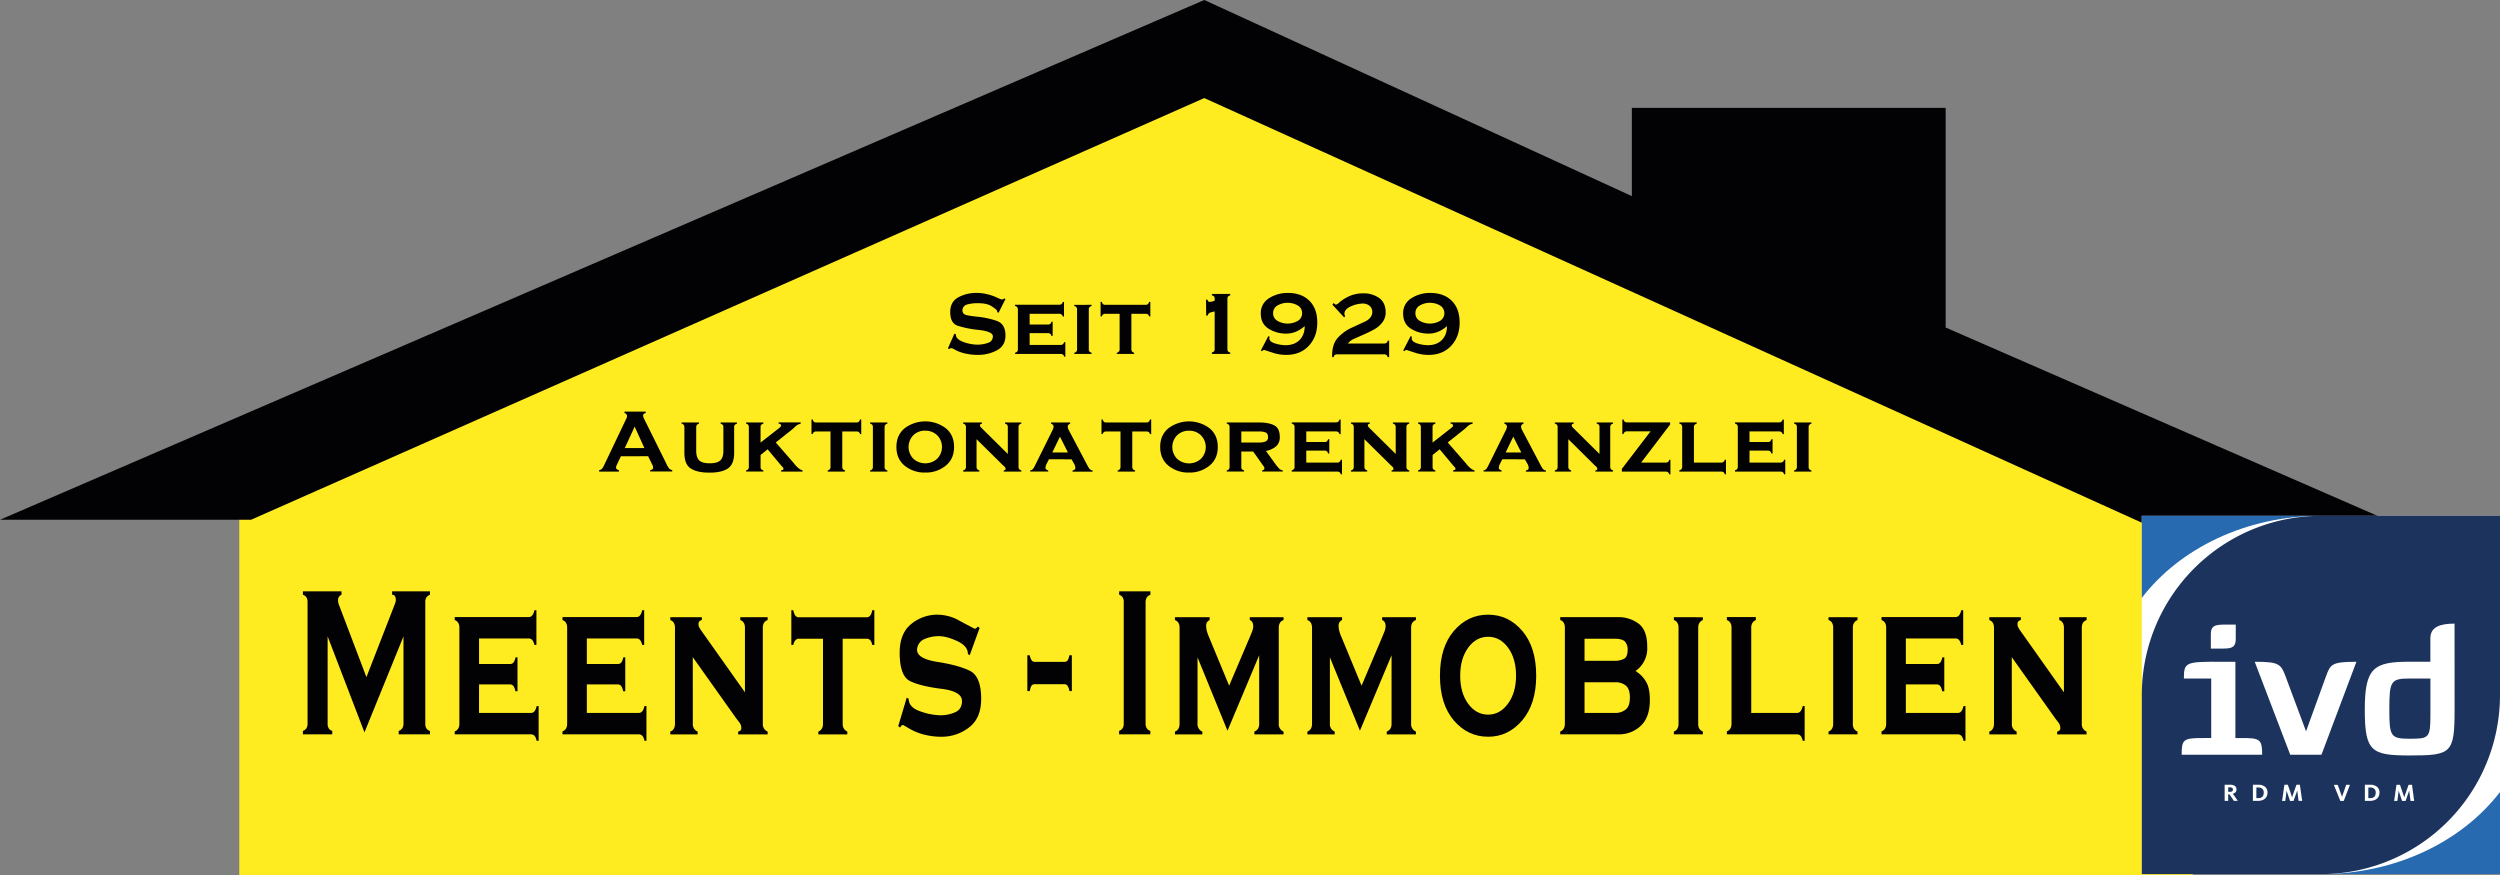 <svg xmlns="http://www.w3.org/2000/svg" xmlns:xlink="http://www.w3.org/1999/xlink" viewBox="0 0 1770.31 619.94"><rect x="0" y="0" width="1770.31" height="619.94" fill="#808080" stroke="none"/><defs><clipPath id="a" transform="translate(0)"><rect width="1770.31" height="619.94" fill="none"/></clipPath></defs><polygon points="169.44 353.47 169.44 619.93 1552.77 619.93 1552.77 353.47 845.82 48.61 169.44 353.47" fill="#feeb20"/><polygon points="852.77 0 0 368.05 177.77 368.05 852.77 69.44 1561.1 390.27 1747.21 393.05 1377.77 231.94 1377.77 76.39 1155.55 76.39 1155.55 138.88 852.77 0" fill="#020103"/><rect x="1516.65" y="365.28" width="253.65" height="253.68" fill="#fff"/><g clip-path="url(#a)"><path d="M1770.31,560.84c-26.86,35-73.62,58.12-126.83,58.12h126.83Z" transform="translate(0)" fill="#276aaf"/><path d="M1516.66,423.39c26.86-35,73.62-58.12,126.82-58.12H1516.66Z" transform="translate(0)" fill="#276aaf"/><path d="M1643.48,365.27a126.83,126.83,0,0,0-126.82,126.85V619h126.82a126.83,126.83,0,0,0,126.83-126.84V365.27Z" transform="translate(0)" fill="#1c345d"/><path d="M1565.82,522.6V480.47h-19.35c0-11.58,1.18-12,26.85-11.85h9.61v54h4.87c12.51,0,14.09.92,14.09,11.84h-57c0-10.92,1.18-11.84,15.14-11.84Zm17.37-80.31v9.87c0,8.17-4.34,7.11-17.64,7.11V449.4c0-8,4.21-7.11,17.64-7.11" transform="translate(0)" fill="#fff"/><path d="M1668.64,468.62l-24.76,65.82h-22.11l-25.15-65.82c17.25,0,18.57,1.58,21.86,10.4,3.42,9.22,14.48,38.84,14.48,38.84s10.92-30.28,14.09-38.84,3.81-10.4,21.59-10.4" transform="translate(0)" fill="#fff"/><path d="M1738.15,502.58c0,30.94-2.24,32.38-31.86,32.38-27,0-31.73-2.75-31.73-32.38s6.19-34,31.73-34H1721V452c0-7.9,6.59-10.4,17.12-10.4Zm-31.86,20.54c13.56,0,14.74-.4,14.74-16.59V480.47h-14.74c-13.43,0-14.35,2-14.35,22.11,0,18.83.92,20.54,14.35,20.54" transform="translate(0)" fill="#fff"/><path d="M1705.54,561.2c.1-.26.18-.53.26-.81s.14-.51.19-.69l0-.12h0s0,.22.07.57.08.71.13,1.09l.76,5.9h2.57L1708,555.72h-2.42l-2.46,7q-.19.54-.39,1.17t-.24.81h0l-.24-.83c-.14-.44-.26-.82-.37-1.15l-2.39-7H1697l-1.64,11.42h2.26l.77-5.88c0-.34.08-.68.11-1s0-.58,0-.63h0s0,.22.15.6.22.72.33,1l2,5.92h2.48Zm-27.28,4h-1.18v-7.55h1.09a4.63,4.63,0,0,1,3.12.89,3.54,3.54,0,0,1,1,2.8q0,3.85-4,3.86m5-8a7.49,7.49,0,0,0-5.09-1.49h-3.58v11.42h3.49a9.21,9.21,0,0,0,3-.45,6,6,0,0,0,2.16-1.24,5,5,0,0,0,1.28-1.86,6.25,6.25,0,0,0,.41-2.32,5.1,5.1,0,0,0-1.7-4.06m-21.84-1.49-2.4,6.84-.28.83c-.09.27-.19.59-.3,1a.9.9,0,0,0,0,.12h0a.9.9,0,0,0,0-.12c-.08-.28-.18-.58-.28-.9l-.29-.88-2.5-6.84h-2.71l4.58,11.42h2.4l4.42-11.42Zm-35.17,5.48c.1-.26.18-.53.26-.81s.14-.51.19-.69l0-.12h0s0,.22.06.57.09.71.14,1.09l.76,5.9h2.57l-1.64-11.42h-2.42l-2.46,7q-.19.54-.39,1.17t-.24.81h0l-.24-.83c-.14-.44-.26-.82-.37-1.15l-2.39-7h-2.44L1616,567.14h2.26l.77-5.88c0-.34.08-.68.11-1s0-.58,0-.63h0s0,.22.15.6.22.72.33,1l2,5.92h2.48Zm-27.28,4h-1.18v-7.55h1.09a4.63,4.63,0,0,1,3.12.89,3.54,3.54,0,0,1,1,2.8q0,3.85-4,3.86m5-8a7.49,7.49,0,0,0-5.09-1.49h-3.58v11.42h3.49a9.21,9.21,0,0,0,3-.45,6,6,0,0,0,2.16-1.24,5,5,0,0,0,1.28-1.86,6.25,6.25,0,0,0,.41-2.32,5.1,5.1,0,0,0-1.7-4.06m-23.27,3.1a2.22,2.22,0,0,1-1.47.41h-1.38v-3.15h1.27c1.38,0,2.07.52,2.07,1.58a1.44,1.44,0,0,1-.49,1.16m1.61,3.43c-.31-.45-.58-.81-.8-1.07a3.61,3.61,0,0,0-.59-.56v0a3.59,3.59,0,0,0,2-1,2.77,2.77,0,0,0,.79-2.09,2.86,2.86,0,0,0-1.15-2.45,5.39,5.39,0,0,0-3.24-.84h-4v11.42h2.51v-4.7h.17a1.51,1.51,0,0,1,.39,0,1,1,0,0,1,.33.18,2.5,2.5,0,0,1,.39.43c.15.2.34.46.56.79l2.18,3.26h2.76Z" transform="translate(0)" fill="#fff"/></g><path d="M707.1,221.52l-.92-.5a2.37,2.37,0,0,0-.42-1.47,22.09,22.09,0,0,0-3.6-2.7q-3.18-2.15-9.87-2.15a26.83,26.83,0,0,0-7.35.89,4.35,4.35,0,0,0-3.41,4.07,3.13,3.13,0,0,0,1.59,3c1.06.57,4.08,1.11,9,1.62a59.74,59.74,0,0,1,13.67,2.93q6.21,2.16,6.21,10.42,0,7.13-6,10.4a28,28,0,0,1-13.72,3.27,39.08,39.08,0,0,1-8.16-.84,26.91,26.91,0,0,1-6.24-2c-1.53-.78-2.53-1.29-3-1.55a2.74,2.74,0,0,0-1.28-.37,2.35,2.35,0,0,0-1.46.63l-.89-.51,4.58-10.38,1,.38c0,2.38,1.78,4.21,5.36,5.48a29.37,29.37,0,0,0,9.83,1.91,21.65,21.65,0,0,0,7.63-1.27,4.65,4.65,0,0,0,3.42-4.64q0-3.37-9.93-4.51a72.65,72.65,0,0,1-15.09-3q-5.18-1.85-5.17-9.73,0-7.12,5.61-10.3a26.52,26.52,0,0,1,13.32-3.18,30,30,0,0,1,7.2.9,36.34,36.34,0,0,1,5.86,1.91c1.49.67,2.5,1.12,3.06,1.35a6.89,6.89,0,0,0,1.65.49,1.88,1.88,0,0,0,.73-.19,3.72,3.72,0,0,0,.86-.58l.82.45Z" transform="translate(0)" fill="#020103"/><path d="M729.11,244.25h22.1c1.15,0,1.93-.67,2.36-2h.82v10.31h-.82a2.28,2.28,0,0,0-2.36-1.91H718.79v-.89a2.25,2.25,0,0,0,2-2.29V219a2.26,2.26,0,0,0-2-2.3v-.89h31.46a2.43,2.43,0,0,0,2.36-2h.83v10.32h-.83a2.39,2.39,0,0,0-2.36-1.91H729.11v7.58h13.12a2.16,2.16,0,0,0,1.53-.48,3.31,3.31,0,0,0,.82-1.49h.83v10.06h-.89a2.27,2.27,0,0,0-2.29-2H729.11Z" transform="translate(0)" fill="#020103"/><path d="M773,215.85v.82a2.32,2.32,0,0,0-2,2.3v28.47a2.18,2.18,0,0,0,.48,1.5,3.24,3.24,0,0,0,1.49.86v.82H760.7v-.82a2.29,2.29,0,0,0,2-2.36V219a2.26,2.26,0,0,0-2-2.3v-.82Z" transform="translate(0)" fill="#020103"/><path d="M801.15,247.44a2.4,2.4,0,0,0,2,2.36v.82H790.83v-.82a2.34,2.34,0,0,0,2-2.35V222.22H782.55a2.37,2.37,0,0,0-2.36,1.84h-.83V213.74h.83a3.83,3.83,0,0,0,.83,1.58,2,2,0,0,0,1.53.53H811.4c1.19,0,2-.7,2.29-2.11h.89v10.32h-.89a2.21,2.21,0,0,0-2.29-1.84H801.15Z" transform="translate(0)" fill="#020103"/><path d="M854,212.22h1a6.56,6.56,0,0,0,.57,1.16,1.1,1.1,0,0,0,1,.36,6.85,6.85,0,0,0,1.78-.23c.59-.16,1.19-.34,1.78-.54v-1.73a1.86,1.86,0,0,0-.48-1.37,3.09,3.09,0,0,0-1.49-.71v-1h13v1a2.22,2.22,0,0,0-2,2.23v36a2.23,2.23,0,0,0,2,2.23v1h-13v-1a3.16,3.16,0,0,0,1.46-.77,2,2,0,0,0,.51-1.46V220.5l-3,.76a3.07,3.07,0,0,0-2,2.23h-1Z" transform="translate(0)" fill="#020103"/><path d="M898.15,238l.89.44c-.08.38-.14.74-.19,1.08q0,2.46,4.1,3.69a25.69,25.69,0,0,0,7.28,1.23q6.35,0,10-3.65t3.66-9.86a22.54,22.54,0,0,1-6.07,3.89,17.15,17.15,0,0,1-6.78,1.4,22.88,22.88,0,0,1-12.83-3.54q-5.41-3.52-5.41-10.6a12.15,12.15,0,0,1,5.83-10.89,23.94,23.94,0,0,1,13.28-3.76q9.75,0,15.32,5.56t5.57,15.43q0,10-6,16.44t-16,6.45a32.11,32.11,0,0,1-8-1.06c-2.51-.79-5-1.6-7.52-2.44a1.83,1.83,0,0,0-.89.22,4.87,4.87,0,0,0-.83.67l-.7-.57Zm13.63-23.57a13.87,13.87,0,0,0-7.07,1.85,6,6,0,0,0-3.18,5.48,6,6,0,0,0,3.18,5.51,14.41,14.41,0,0,0,14.18,0,6,6,0,0,0,3.15-5.54,6,6,0,0,0-3.19-5.48A13.84,13.84,0,0,0,911.78,214.44Z" transform="translate(0)" fill="#020103"/><path d="M980.38,243.24a2.28,2.28,0,0,0,2.3-2h1v11.65h-1a3.26,3.26,0,0,0-.8-1.43,2,2,0,0,0-1.5-.54h-33a4.69,4.69,0,0,0-2,.32,2.31,2.31,0,0,0-1,1.65h-1l-.07-1q0-8.15,3.92-12.58a30.06,30.06,0,0,1,10-7.26q6.07-2.84,10-4.61,4.51-2.69,4.52-6.37a5.57,5.57,0,0,0-1.91-4.49,7.27,7.27,0,0,0-4.9-1.63,21,21,0,0,0-8.16,1.91c-3,1.28-4.56,2.93-4.77,5a4.13,4.13,0,0,0,.06.8c0,.19.19.64.45,1.37l-.71.7-8.28-8.92.77-1.21a2.88,2.88,0,0,1,.79.64,1.22,1.22,0,0,0,.86.44,2.71,2.71,0,0,0,1.53-.68,29.43,29.43,0,0,1,8.28-5.41,23.61,23.61,0,0,1,9.37-1.87A19,19,0,0,1,976.59,211q4.62,3.38,4.62,10.06a11.36,11.36,0,0,1-2.39,7.32,18.89,18.89,0,0,1-5.57,4.78q-3.18,1.79-7.23,3.57L959,239.86a10.65,10.65,0,0,0-4.49,3.38Z" transform="translate(0)" fill="#020103"/><path d="M998.92,238l.89.44a9.47,9.47,0,0,0-.19,1.08c0,1.64,1.36,2.87,4.1,3.69a25.63,25.63,0,0,0,7.27,1.23q6.36,0,10-3.65t3.65-9.86a22.39,22.39,0,0,1-6.07,3.89,17.1,17.1,0,0,1-6.77,1.4A22.89,22.89,0,0,1,999,232.69q-5.4-3.52-5.4-10.6a12.15,12.15,0,0,1,5.83-10.89,23.91,23.91,0,0,1,13.28-3.76q9.74,0,15.31,5.56t5.58,15.43q0,10-6,16.44t-16,6.45a32.19,32.19,0,0,1-8-1.06c-2.5-.79-5-1.6-7.51-2.44a1.8,1.8,0,0,0-.89.22,4.2,4.2,0,0,0-.83.67l-.7-.57Zm13.63-23.57a13.84,13.84,0,0,0-7.07,1.85,6,6,0,0,0-3.19,5.48,6,6,0,0,0,3.19,5.51,14.39,14.39,0,0,0,14.17,0,6.38,6.38,0,0,0,0-11A13.87,13.87,0,0,0,1012.55,214.44Z" transform="translate(0)" fill="#020103"/><path d="M439.67,323.11l-2.86,6c-.22.51-.36.88-.45,1.12a2.42,2.42,0,0,0-.13.79,1.46,1.46,0,0,0,.55,1.21,3.9,3.9,0,0,0,1.49.7v1h-14v-1a3.42,3.42,0,0,0,2-1,9.81,9.81,0,0,0,1.41-2.29L443.24,297a8.39,8.39,0,0,0,.54-1.18,3.32,3.32,0,0,0,.22-1.18,2.18,2.18,0,0,0-1.78-2.16v-1h15v1A4.93,4.93,0,0,0,456,293a1.4,1.4,0,0,0-.6,1.27,3.14,3.14,0,0,0,.12.83c.09.3.24.7.45,1.21l16.24,32.74a13.31,13.31,0,0,0,1.63,2.71,3.56,3.56,0,0,0,2.19,1.11v1h-15.6v-1a3.27,3.27,0,0,0,1.5-.51,1.36,1.36,0,0,0,.54-1.21,4,4,0,0,0-.58-2.1l-2.93-6Zm9.75-21-7,15.16H456.3Z" transform="translate(0)" fill="#020103"/><path d="M521.9,300a3.67,3.67,0,0,0-1.52.83,2.08,2.08,0,0,0-.51,1.53v18.37q0,8-4.46,11t-13.12,2.95q-8.61,0-13.13-2.92t-4.52-11V302.33a2.41,2.41,0,0,0-2-2.35v-.82H495V300a2.41,2.41,0,0,0-2,2.36v16.71q0,5,2.2,7c1.46,1.34,3.94,2,7.42,2s5.9-.67,7.39-2,2.23-3.69,2.23-7V302.33a2.17,2.17,0,0,0-.48-1.49,3.25,3.25,0,0,0-1.5-.86v-.82H521.9Z" transform="translate(0)" fill="#020103"/><path d="M538.59,322.18v8.59a2.13,2.13,0,0,0,.48,1.48,3.25,3.25,0,0,0,1.5.86v.82h-12.3v-.82a2.29,2.29,0,0,0,2-2.36V302.28a2.26,2.26,0,0,0-2-2.3v-.82h12.3V300c-1.32.37-2,1.12-2,2.24v11.15l13.07-10.2a11.52,11.52,0,0,0,1.07-1,1.34,1.34,0,0,0,.39-1,.93.93,0,0,0-.41-.75,3.48,3.48,0,0,0-1.38-.5v-.82H567V300a8.13,8.13,0,0,0-3.88,2.11c-.94.89-1.6,1.5-2,1.84l-11.78,9.37,12.93,14.84a19.35,19.35,0,0,0,3.31,3.47,9.08,9.08,0,0,0,2.74,1.5v.82H553.12v-.82a8.84,8.84,0,0,0,1.27-.47.8.8,0,0,0,.44-.79,3,3,0,0,0-.82-1.33,10.18,10.18,0,0,1-.89-.95l-9.56-11.43Z" transform="translate(0)" fill="#020103"/><path d="M596.43,330.75a2.4,2.4,0,0,0,2,2.36v.82H586.11v-.82a2.34,2.34,0,0,0,2-2.35V305.53H577.83a2.37,2.37,0,0,0-2.36,1.84h-.83V297.05h.83a3.83,3.83,0,0,0,.83,1.58,2,2,0,0,0,1.53.53h28.85c1.19,0,2-.71,2.3-2.11h.89v10.32H609a2.22,2.22,0,0,0-2.3-1.84H596.43Z" transform="translate(0)" fill="#020103"/><path d="M628.4,299.16V300a2.32,2.32,0,0,0-2,2.3v28.47a2.2,2.2,0,0,0,.48,1.5,3.24,3.24,0,0,0,1.49.86v.82H616.11v-.82a2.29,2.29,0,0,0,2-2.36V302.28a2.26,2.26,0,0,0-2-2.3v-.82Z" transform="translate(0)" fill="#020103"/><path d="M655.22,334.63a22.21,22.21,0,0,1-14.56-4.83q-5.89-4.83-5.89-13.29t5.89-13.29a24.26,24.26,0,0,1,29.05,0q5.89,4.84,5.89,13.29t-5.92,13.26A22.06,22.06,0,0,1,655.22,334.63Zm0-29.68a11.76,11.76,0,0,0-8.48,3.24,12,12,0,0,0,0,16.64,12.62,12.62,0,0,0,16.92,0,11.88,11.88,0,0,0,0-16.61A11.75,11.75,0,0,0,655.22,305Z" transform="translate(0)" fill="#020103"/><path d="M691.52,330.75c0,1.15.68,1.93,2,2.36v.82H682v-.82a2.29,2.29,0,0,0,2-2.36V302.28a2.26,2.26,0,0,0-2-2.3v-.82h13.37V300a2.75,2.75,0,0,0-1.05.39,1,1,0,0,0-.35.82,1.5,1.5,0,0,0,.19.8,12.44,12.44,0,0,0,.83,1l18.67,18.47V302.28a2.26,2.26,0,0,0-2-2.3v-.82h11.59V300a2.27,2.27,0,0,0-2,2.3v28.47c0,1.15.67,1.93,2,2.36v.82H710.76v-.82a3.09,3.09,0,0,0,.89-.29.82.82,0,0,0,.45-.8,2.36,2.36,0,0,0-.93-1.72c-.61-.55-1-.91-1.18-1.08L691.52,311Z" transform="translate(0)" fill="#020103"/><path d="M742.8,325.21c-.51,1-1,2-1.63,3.18a6.81,6.81,0,0,0-.86,2.87,1.44,1.44,0,0,0,.61,1.18,3.58,3.58,0,0,0,1.37.67v.82h-12.8v-.82a3,3,0,0,0,1.81-.86,10.43,10.43,0,0,0,1.31-2l12.74-25.73c.16-.34.32-.7.47-1.09a3.83,3.83,0,0,0,.23-1.4,1.67,1.67,0,0,0-.48-1.24,3.85,3.85,0,0,0-1.31-.8v-.82h13.57V300a3.26,3.26,0,0,0-1.21.77,1.58,1.58,0,0,0-.51,1.14,4.87,4.87,0,0,0,.16,1.34,7.11,7.11,0,0,0,.6,1.4l13.19,25a21.31,21.31,0,0,0,1.31,2.2,3.42,3.42,0,0,0,2.32,1.31v.82h-14.2v-.82a4.61,4.61,0,0,0,1.33-.48,1.42,1.42,0,0,0,.64-1.37,6.09,6.09,0,0,0-.92-3c-.62-1.06-1.2-2.08-1.75-3.05Zm7.77-16-5.41,11.21h11.08Z" transform="translate(0)" fill="#020103"/><path d="M801.78,330.75a2.41,2.41,0,0,0,2,2.36v.82H791.46v-.82a2.34,2.34,0,0,0,2-2.35V305.53H783.18a2.37,2.37,0,0,0-2.36,1.84H780V297.05h.83a4,4,0,0,0,.83,1.58,2,2,0,0,0,1.53.53H812c1.19,0,2-.71,2.3-2.11h.89v10.32h-.89a2.22,2.22,0,0,0-2.3-1.84H801.78Z" transform="translate(0)" fill="#020103"/><path d="M842,334.63a22.19,22.19,0,0,1-14.55-4.83q-5.89-4.83-5.9-13.29t5.9-13.29a24.24,24.24,0,0,1,29,0q5.89,4.84,5.89,13.29t-5.92,13.26A22.06,22.06,0,0,1,842,334.63ZM842,305a11.74,11.74,0,0,0-8.47,3.24,11.93,11.93,0,0,0,0,16.64,12.61,12.61,0,0,0,16.91,0,11.86,11.86,0,0,0,0-16.61A11.74,11.74,0,0,0,842,305Z" transform="translate(0)" fill="#020103"/><path d="M879,330.76a2.17,2.17,0,0,0,.48,1.49,3.34,3.34,0,0,0,1.5.86v.82h-12.3v-.82a2.29,2.29,0,0,0,2-2.36V302.28a2.26,2.26,0,0,0-2-2.3v-.82h22.81q6.81,0,10.76,2t4,8.21a8.45,8.45,0,0,1-2.58,6.65,15.79,15.79,0,0,1-7.23,3.32l6.62,9.13a39,39,0,0,0,2.65,3.26,4.51,4.51,0,0,0,2.64,1.37v.82H893.75v-.82a3.35,3.35,0,0,0,1.28-.54.94.94,0,0,0,.32-.73,2.9,2.9,0,0,0-.19-1.08,5.8,5.8,0,0,0-.77-1.14l-7-9.89H879Zm12.55-17.4a12.15,12.15,0,0,0,4.62-.73,3.06,3.06,0,0,0,1.75-3.16c0-1.69-.57-2.78-1.72-3.24a12.57,12.57,0,0,0-4.65-.7H879v7.83Z" transform="translate(0)" fill="#020103"/><path d="M925,327.56h22.1c1.15,0,1.93-.68,2.36-2h.83v10.31h-.83a2.28,2.28,0,0,0-2.36-1.91H914.71V333a2.24,2.24,0,0,0,2-2.29V302.28a2.25,2.25,0,0,0-2-2.3v-.89h31.46a2.43,2.43,0,0,0,2.36-2h.83v10.32h-.83a2.39,2.39,0,0,0-2.36-1.91H925V313h13.12a2.16,2.16,0,0,0,1.53-.48,3.47,3.47,0,0,0,.83-1.49h.82v10.06h-.89a2.27,2.27,0,0,0-2.29-2H925Z" transform="translate(0)" fill="#020103"/><path d="M966.17,330.75c0,1.15.68,1.93,2,2.36v.82H956.62v-.82a2.28,2.28,0,0,0,2-2.36V302.28a2.25,2.25,0,0,0-2-2.3v-.82H970V300a2.62,2.62,0,0,0-1,.39.93.93,0,0,0-.36.82,1.41,1.41,0,0,0,.2.8,9.92,9.92,0,0,0,.82,1l18.67,18.47V302.28a2.26,2.26,0,0,0-2-2.3v-.82h11.6V300a2.28,2.28,0,0,0-2,2.3v28.47c0,1.15.68,1.93,2,2.36v.82H985.41v-.82a3.09,3.09,0,0,0,.89-.29.82.82,0,0,0,.45-.8,2.38,2.38,0,0,0-.92-1.72c-.62-.55-1-.91-1.18-1.08L966.17,311Z" transform="translate(0)" fill="#020103"/><path d="M1014.46,322.18v8.59a2.12,2.12,0,0,0,.47,1.48,3.25,3.25,0,0,0,1.5.86v.82h-12.29v-.82a2.29,2.29,0,0,0,2-2.36V302.28a2.26,2.26,0,0,0-2-2.3v-.82h12.29V300c-1.32.37-2,1.12-2,2.24v11.15l13.06-10.2a13.39,13.39,0,0,0,1.08-1,1.37,1.37,0,0,0,.38-1,1,1,0,0,0-.4-.75,3.6,3.6,0,0,0-1.39-.5v-.82h15.67V300a8.17,8.17,0,0,0-3.88,2.11c-.94.89-1.59,1.5-2,1.84l-11.78,9.37,12.93,14.84a19.7,19.7,0,0,0,3.31,3.47,9.08,9.08,0,0,0,2.74,1.5v.82H1029v-.82a8.84,8.84,0,0,0,1.27-.47.8.8,0,0,0,.45-.79,3.11,3.11,0,0,0-.83-1.33,11.8,11.8,0,0,1-.89-.95l-9.56-11.43Z" transform="translate(0)" fill="#020103"/><path d="M1063.82,325.21c-.51,1-1,2-1.62,3.18a6.71,6.71,0,0,0-.87,2.87,1.47,1.47,0,0,0,.61,1.18,3.58,3.58,0,0,0,1.37.67v.82h-12.8v-.82a3,3,0,0,0,1.81-.86,10,10,0,0,0,1.31-2l12.74-25.73a9.92,9.92,0,0,0,.47-1.09,3.83,3.83,0,0,0,.23-1.4,1.67,1.67,0,0,0-.48-1.24,3.75,3.75,0,0,0-1.31-.8v-.82h13.57V300a3.26,3.26,0,0,0-1.21.77,1.58,1.58,0,0,0-.51,1.14,4.87,4.87,0,0,0,.16,1.34,7.24,7.24,0,0,0,.61,1.4l13.18,25a21.31,21.31,0,0,0,1.31,2.2,3.44,3.44,0,0,0,2.32,1.31v.82h-14.2v-.82a4.61,4.61,0,0,0,1.33-.48,1.42,1.42,0,0,0,.64-1.37,6.09,6.09,0,0,0-.92-3c-.62-1.06-1.2-2.08-1.75-3.05Zm7.77-16-5.41,11.21h11.08Z" transform="translate(0)" fill="#020103"/><path d="M1110.57,330.75c0,1.15.68,1.93,2,2.36v.82H1101v-.82a2.29,2.29,0,0,0,2-2.36V302.28a2.26,2.26,0,0,0-2-2.3v-.82h13.37V300a2.68,2.68,0,0,0-1.05.39,1,1,0,0,0-.35.82,1.5,1.5,0,0,0,.19.8,12.44,12.44,0,0,0,.83,1l18.66,18.47V302.28a2.26,2.26,0,0,0-2-2.3v-.82h11.59V300a2.28,2.28,0,0,0-2,2.3v28.47c0,1.15.68,1.93,2,2.36v.82h-12.48v-.82a3.19,3.19,0,0,0,.89-.29.84.84,0,0,0,.45-.8,2.36,2.36,0,0,0-.93-1.72c-.61-.55-1-.91-1.18-1.08L1110.57,311Z" transform="translate(0)" fill="#020103"/><path d="M1179.74,327.56a2.28,2.28,0,0,0,2.3-2h.83v10.31H1182a2.24,2.24,0,0,0-2.3-1.91h-31.21V332l20.32-26.56H1152a2.39,2.39,0,0,0-2.35,1.91h-.83V297.05h.83a3.25,3.25,0,0,0,.86,1.55,2.13,2.13,0,0,0,1.49.49h30.64v1.53l-20.51,26.94Z" transform="translate(0)" fill="#020103"/><path d="M1219,327.56a2.43,2.43,0,0,0,2.36-2h.83v10.31h-.83a2.28,2.28,0,0,0-2.36-1.91h-29.81V333a2.25,2.25,0,0,0,2-2.29V302.28a2.26,2.26,0,0,0-2-2.3v-.89h12.3V300a3.24,3.24,0,0,0-1.44.8,2,2,0,0,0-.54,1.5v25.28Z" transform="translate(0)" fill="#020103"/><path d="M1238.85,327.56H1261a2.43,2.43,0,0,0,2.36-2h.83v10.31h-.83a2.27,2.27,0,0,0-2.36-1.91h-32.42V333a2.25,2.25,0,0,0,2-2.29V302.28a2.26,2.26,0,0,0-2-2.3v-.89H1260c1.15,0,1.93-.68,2.36-2h.82v10.32h-.82a2.4,2.4,0,0,0-2.36-1.91h-21.15V313H1252a2.16,2.16,0,0,0,1.53-.48,3.37,3.37,0,0,0,.83-1.49h.83v10.06h-.89a2.28,2.28,0,0,0-2.3-2h-13.12Z" transform="translate(0)" fill="#020103"/><path d="M1282.74,299.16V300a2.32,2.32,0,0,0-2,2.3v28.47a2.2,2.2,0,0,0,.48,1.5,3.34,3.34,0,0,0,1.5.86v.82h-12.3v-.82a2.29,2.29,0,0,0,2-2.36V302.28a2.26,2.26,0,0,0-2-2.3v-.82Z" transform="translate(0)" fill="#020103"/><path d="M232,450.61v61.71a6.32,6.32,0,0,0,.79,3.47,4.79,4.79,0,0,0,2.5,1.8V520H214.49v-2.43a5.06,5.06,0,0,0,2.45-1.82,6.09,6.09,0,0,0,.85-3.49V426.46A6.37,6.37,0,0,0,217,423a4.84,4.84,0,0,0-2.5-1.83v-2.43h27.33v2.43a4,4,0,0,0-1.65,1.21,4.77,4.77,0,0,0-.8,2.27,9.52,9.52,0,0,0,.75,3.94l19.35,50.91,19.45-50c.07-.21.3-.81.69-1.82a10.72,10.72,0,0,0,.7-2.58c0-2.62-.89-3.94-2.66-3.94v-2.43h26.79v2.43A5.19,5.19,0,0,0,302,423a6.1,6.1,0,0,0-.84,3.49v85.82a6.37,6.37,0,0,0,.79,3.49,4.77,4.77,0,0,0,2.5,1.82V520H282.33v-2.41c2.26-.8,3.4-2.56,3.4-5.27V450.61l-27.65,68Z" transform="translate(0)" fill="#020103"/><path d="M339.21,504.83H376.1c1.92,0,3.23-1.61,3.94-4.86h1.38v24.61H380q-.85-4.56-3.94-4.56H322V517.9c2.2-.81,3.3-2.64,3.3-5.47v-67.9q0-4.25-3.3-5.46v-2.13h52.53q2.87,0,3.93-4.86h1.38v24.61h-1.38q-1.06-4.56-3.93-4.56h-35.3V470.2h21.9a3,3,0,0,0,2.55-1.14,9.32,9.32,0,0,0,1.38-3.57h1.39v24h-1.49q-.85-4.86-3.83-4.86h-21.9Z" transform="translate(0)" fill="#020103"/><path d="M415.55,504.83h36.89c1.91,0,3.22-1.61,3.93-4.86h1.39v24.61h-1.39c-.56-3-1.88-4.56-3.93-4.56H398.32V517.9c2.2-.81,3.3-2.64,3.3-5.47v-67.9q0-4.25-3.3-5.46v-2.13h52.52q2.88,0,3.94-4.86h1.38v24.61h-1.38q-1.06-4.56-3.94-4.56H415.55V470.2h21.9a3,3,0,0,0,2.55-1.14,9.32,9.32,0,0,0,1.38-3.57h1.38v24h-1.48q-.86-4.86-3.83-4.86h-21.9Z" transform="translate(0)" fill="#020103"/><path d="M490.61,512.43a5.6,5.6,0,0,0,3.4,5.62v2H474.66v-2q3.3-1.21,3.3-5.62v-67.9q0-4.25-3.3-5.46v-2H497v2a3.62,3.62,0,0,0-1.76.91,2.76,2.76,0,0,0-.58,2,4.62,4.62,0,0,0,.32,1.9,24,24,0,0,0,1.38,2.36l31.15,44V444.53q0-4.25-3.29-5.46v-2h19.35v2q-3.4,1.21-3.4,5.46v67.9a5.6,5.6,0,0,0,3.4,5.62v2H522.72v-2a3.91,3.91,0,0,0,1.49-.69,2.17,2.17,0,0,0,.74-1.89,6.55,6.55,0,0,0-1.54-4.1c-1-1.32-1.68-2.18-2-2.59l-30.83-43.44Z" transform="translate(0)" fill="#020103"/><path d="M596.72,512.44q0,4.09,3.29,5.61v2H579.49v-2q3.3-1.37,3.3-5.6V452.28H565.67q-2.86,0-3.93,4.41h-1.38V432.08h1.38a10.76,10.76,0,0,0,1.38,3.76,2.89,2.89,0,0,0,2.55,1.25h48.17c2,0,3.26-1.67,3.82-5h1.49v24.61h-1.49c-.56-2.94-1.84-4.41-3.82-4.41H596.72Z" transform="translate(0)" fill="#020103"/><path d="M686.67,464l-1.28-.92q0-5.61-7.55-9.11t-13.08-3.49a25.57,25.57,0,0,0-10,2,8.51,8.51,0,0,0-5.37,7.64q0,6.35,14.56,8.62t22.7,6.2q8.14,3.93,8.14,20,0,13.77-8.72,20.27a31.58,31.58,0,0,1-19.35,6.5,49.67,49.67,0,0,1-12.81-1.64,41,41,0,0,1-12-5.37,21.31,21.31,0,0,1-2.44-1.34c-.71,0-1.42.61-2.13,1.82l-1.27-1,6-20.13,1.38.74q0,6.07,8.14,8.9A44.94,44.94,0,0,0,666,506.51a25.68,25.68,0,0,0,10.31-2.12q4.89-2.11,4.89-8,0-6.81-14.51-8.62t-22.06-5.37q-7.54-3.56-7.55-20.19,0-13.76,8.19-20.34A29,29,0,0,1,664,435.27a32.43,32.43,0,0,1,13.18,3.07q6.49,3.53,13,6.89a1.75,1.75,0,0,0,1.17-.45,10.79,10.79,0,0,0,1.07-1.07l1.27.92Z" transform="translate(0)" fill="#020103"/><path d="M759,489.34h-1.7a9.55,9.55,0,0,0-1.27-3.6,2.78,2.78,0,0,0-2.45-1.26H732.92a3.14,3.14,0,0,0-2.24.79c-.56.52-1.06,1.88-1.49,4.07h-1.7V464h1.7a9.12,9.12,0,0,0,1.28,3.49,2.8,2.8,0,0,0,2.45,1.21h20.62a3.24,3.24,0,0,0,2.24-.76c.56-.5,1.06-1.82,1.48-3.94H759Z" transform="translate(0)" fill="#020103"/><path d="M814.57,520H792.46v-2.43a5.08,5.08,0,0,0,2.44-1.82,6,6,0,0,0,.85-3.49V426.46A6.28,6.28,0,0,0,795,423a4.81,4.81,0,0,0-2.49-1.83v-2.43h22.11v2.43q-3.41,1.23-3.4,5.32v85.82q0,4.1,3.4,5.31Z" transform="translate(0)" fill="#020103"/><path d="M848,465.49v46.94a5.6,5.6,0,0,0,3.4,5.62v2H832v-2q3.29-1.21,3.29-5.62v-67.9q0-4.25-3.29-5.46v-2h24.56v2a4.89,4.89,0,0,0-1.81,1.52,4.39,4.39,0,0,0-.64,2.58,14.72,14.72,0,0,0,.53,3.79,24.75,24.75,0,0,0,1.28,3.65l14.46,34.93L885,451.22l1.7-4.18a10.92,10.92,0,0,0,.74-3.42c0-2.43-.82-3.95-2.44-4.55v-2h23.92v2q-3.4,1.21-3.4,5.46v67.9a5.6,5.6,0,0,0,3.4,5.62v2H888.25v-2a5.94,5.94,0,0,0,2.55-2,6.65,6.65,0,0,0,.85-3.74V464l-22.43,53.46Z" transform="translate(0)" fill="#020103"/><path d="M941.73,465.49v46.94a5.6,5.6,0,0,0,3.4,5.62v2H925.78v-2q3.3-1.21,3.3-5.62v-67.9q0-4.25-3.3-5.46v-2h24.56v2a4.78,4.78,0,0,0-1.8,1.52,4.39,4.39,0,0,0-.64,2.58,14.3,14.3,0,0,0,.53,3.79,23.65,23.65,0,0,0,1.28,3.65l14.45,34.93,14.57-34.32c.71-1.72,1.28-3.12,1.7-4.18a10.66,10.66,0,0,0,.75-3.42q0-3.64-2.45-4.55v-2h23.92v2q-3.4,1.21-3.4,5.46v67.9a5.6,5.6,0,0,0,3.4,5.62v2H982v-2a6,6,0,0,0,2.55-2,6.65,6.65,0,0,0,.85-3.74V464L963,517.44Z" transform="translate(0)" fill="#020103"/><path d="M1053.79,521.69q-14.46,0-24.29-11.52t-9.84-31.69q0-20.16,9.84-31.69t24.29-11.52q14.36,0,24.19,11.52t9.84,31.69q0,20-9.89,31.62T1053.79,521.69Zm0-70.78q-8.51,0-14.14,7.73T1034,478.48q0,12.12,5.63,19.84t14.14,7.73q8.4,0,14.09-7.8t5.69-19.77q0-12.12-5.64-19.84T1053.79,450.91Z" transform="translate(0)" fill="#020103"/><path d="M1168.3,495.64q0,12.35-6.48,18.36a22.15,22.15,0,0,1-15.63,6h-41.36v-2q3.29-1.21,3.29-5.62v-67.9q0-4.25-3.29-5.46v-2h40.72a23.65,23.65,0,0,1,14.89,4.69q6.06,4.7,6,16.34a19.4,19.4,0,0,1-8.29,17.1,22.21,22.21,0,0,1,7.71,8Q1168.31,487.72,1168.3,495.64Zm-25.09-27.72a14,14,0,0,0,6.81-1.41q2.55-1.41,2.55-6.33a8.21,8.21,0,0,0-1.92-5.89q-1.9-2-7.44-2h-21.16v15.64Zm.53,36.91a11.29,11.29,0,0,0,7.5-2.43c2-1.61,2.92-4.45,2.92-8.5s-1-6.86-2.87-8.43a11.52,11.52,0,0,0-7.55-2.36h-21.69v21.72Z" transform="translate(0)" fill="#020103"/><path d="M1205.83,437.09v2q-3.28,1.37-3.29,5.46v67.9a6.7,6.7,0,0,0,.8,3.57,5.43,5.43,0,0,0,2.49,2v2h-20.52v-2q3.3-1.21,3.3-5.62v-67.9q0-4.25-3.3-5.46v-2Z" transform="translate(0)" fill="#020103"/><path d="M1272.6,504.83c1.92,0,3.23-1.61,3.94-4.86h1.38v24.61h-1.38q-.86-4.56-3.94-4.56h-49.76V517.9c2.2-.81,3.3-2.64,3.3-5.47v-67.9q0-4.25-3.3-5.46v-2.13h20.52v2.13A5.31,5.31,0,0,0,1241,441a6.2,6.2,0,0,0-.9,3.57v60.3Z" transform="translate(0)" fill="#020103"/><path d="M1315.34,437.09v2q-3.28,1.37-3.29,5.46v67.9a6.8,6.8,0,0,0,.79,3.57,5.51,5.51,0,0,0,2.5,2v2h-20.52v-2q3.3-1.21,3.3-5.62v-67.9q0-4.25-3.3-5.46v-2Z" transform="translate(0)" fill="#020103"/><path d="M1349.58,504.83h36.89c1.92,0,3.23-1.61,3.94-4.86h1.38v24.61h-1.38q-.86-4.56-3.94-4.56h-54.12V517.9c2.2-.81,3.3-2.64,3.3-5.47v-67.9q0-4.25-3.3-5.46v-2.13h52.53q2.86,0,3.93-4.86h1.38v24.61h-1.38q-1.07-4.56-3.93-4.56h-35.3V470.2h21.9a3,3,0,0,0,2.55-1.14,9.32,9.32,0,0,0,1.38-3.57h1.39v24h-1.49q-.86-4.86-3.83-4.86h-21.9Z" transform="translate(0)" fill="#020103"/><path d="M1424.64,512.43a5.6,5.6,0,0,0,3.4,5.62v2h-19.35v-2q3.3-1.21,3.3-5.62v-67.9q0-4.25-3.3-5.46v-2H1431v2a3.62,3.62,0,0,0-1.76.91,2.76,2.76,0,0,0-.58,2,4.62,4.62,0,0,0,.32,1.9,24,24,0,0,0,1.38,2.36l31.15,44V444.53q0-4.25-3.29-5.46v-2h19.35v2q-3.4,1.21-3.4,5.46v67.9a5.6,5.6,0,0,0,3.4,5.62v2h-20.84v-2a3.91,3.91,0,0,0,1.49-.69,2.17,2.17,0,0,0,.74-1.89,6.55,6.55,0,0,0-1.54-4.1c-1-1.32-1.68-2.18-2-2.59l-30.83-43.44Z" transform="translate(0)" fill="#020103"/></svg>